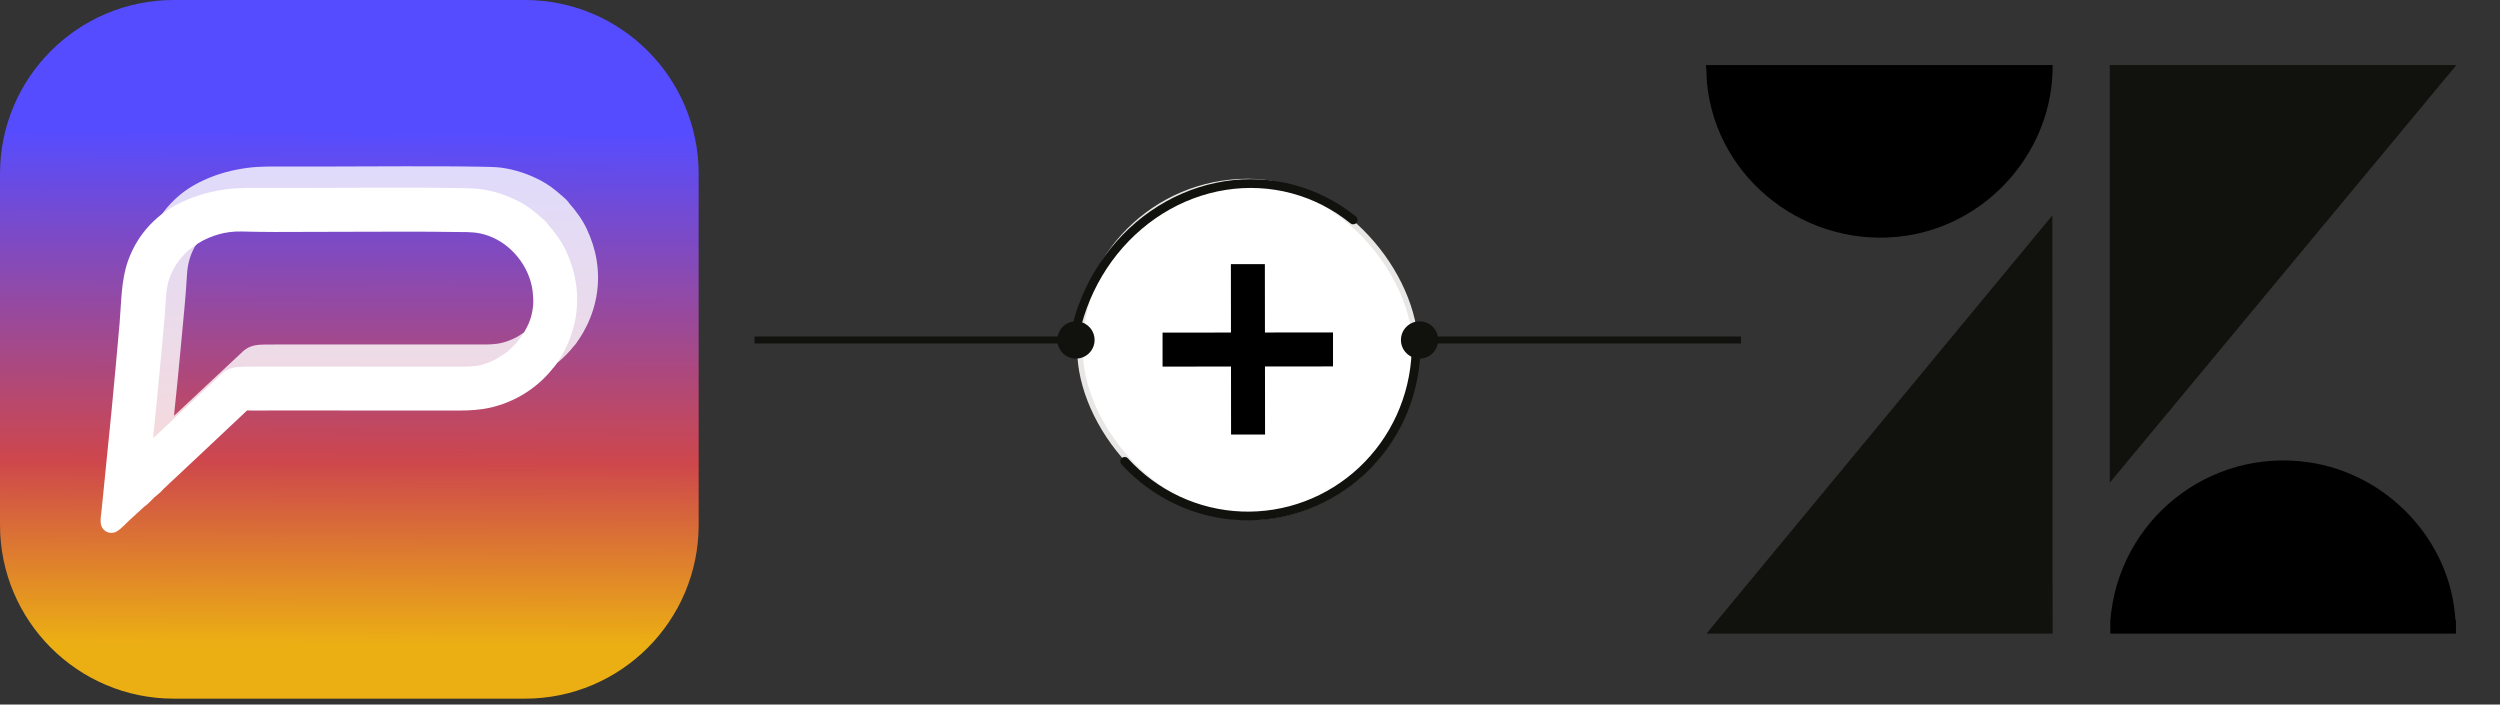 <svg width="220" height="62" viewBox="0 0 220 62" fill="none" xmlns="http://www.w3.org/2000/svg">
<rect x="0" y="0" width="220" height="62" fill="#333333" stroke="none"/>
<path d="M0 15.298C0 6.849 6.849 0 15.298 0H46.185C54.633 0 61.482 6.849 61.482 15.298V46.185C61.482 54.633 54.633 61.482 46.185 61.482H15.298C6.849 61.482 0 54.633 0 46.185V15.298Z" fill="url(#paint0_linear_1596_8235)"/>
<path d="M51.636 20.15C51.249 19.327 50.698 18.578 50.094 17.895C49.903 17.585 49.544 17.314 49.316 17.114C48.808 16.667 48.247 16.238 47.646 15.918C46.573 15.344 45.337 14.911 44.058 14.749C43.543 14.686 42.804 14.679 42.207 14.669C41.151 14.648 40.093 14.644 39.038 14.637C34.358 14.619 29.679 14.669 25 14.655C23.944 14.655 22.893 14.63 21.841 14.764C20.498 14.936 19.198 15.274 17.965 15.84C16.806 16.372 15.897 16.987 15.016 17.916C14.163 18.817 13.524 19.883 13.108 21.047C12.493 22.775 12.525 24.692 12.369 26.501C12.141 29.119 11.896 31.733 11.644 34.347C11.37 37.165 11.065 39.983 10.795 42.801C10.752 43.241 10.635 43.737 10.738 44.173C10.884 44.782 11.576 45.067 12.117 44.754C12.532 44.511 12.884 44.089 13.239 43.769C13.676 43.371 14.11 42.977 14.547 42.576C14.874 42.365 15.179 41.992 15.41 41.785C15.406 41.785 15.403 41.785 15.399 41.788C15.406 41.781 15.41 41.778 15.417 41.77C15.417 41.774 15.417 41.778 15.414 41.781C15.637 41.577 16.007 41.32 16.234 41.028C16.409 40.894 16.565 40.715 16.714 40.578C16.938 40.37 17.162 40.163 17.386 39.955C17.698 39.663 18.011 39.374 18.32 39.082C18.643 38.783 18.963 38.484 19.286 38.182C19.574 37.911 19.862 37.64 20.15 37.373C20.246 37.285 20.345 37.197 20.427 37.102C20.427 37.109 20.423 37.112 20.42 37.119C20.978 36.595 21.535 36.071 22.097 35.547C22.495 35.173 22.896 34.801 23.294 34.428C23.312 34.41 23.493 34.234 23.582 34.15C23.763 34.15 24.04 34.164 24.079 34.16C26.272 34.15 28.46 34.153 30.652 34.157C33.186 34.157 35.722 34.164 38.256 34.164C39.35 34.164 40.444 34.164 41.539 34.164C42.48 34.164 43.411 34.171 44.346 34.027C46.744 33.657 48.957 32.38 50.467 30.498C50.46 30.498 50.453 30.501 50.45 30.505C50.652 30.329 50.801 30.068 50.94 29.864C51.203 29.481 51.437 29.073 51.64 28.654C52.081 27.743 52.39 26.779 52.532 25.776C52.809 23.837 52.478 21.913 51.633 20.147L51.636 20.15ZM48.766 24.372C48.794 25.129 48.645 25.885 48.343 26.582C47.859 27.63 47.16 28.52 46.204 29.21C45.962 29.326 45.728 29.523 45.518 29.639C45.109 29.861 44.683 30.033 44.232 30.153C43.539 30.336 42.846 30.315 42.139 30.315C40.448 30.315 38.753 30.315 37.062 30.315C33.367 30.315 29.675 30.304 25.98 30.311C25.103 30.311 24.229 30.311 23.351 30.318C22.576 30.325 21.937 30.392 21.344 30.951C21.337 30.959 21.329 30.969 21.322 30.976C20.26 31.965 19.198 32.957 18.139 33.949C17.609 34.445 17.08 34.945 16.547 35.441C16.227 35.74 15.911 36.039 15.591 36.335C15.506 36.416 15.406 36.496 15.311 36.584C15.545 34.442 15.744 32.295 15.947 30.149C16.131 28.144 16.345 26.131 16.458 24.119C16.512 23.137 16.803 22.212 17.336 21.382C17.645 20.9 18.032 20.474 18.466 20.097C18.682 19.907 19.027 19.735 19.272 19.51C20.42 18.813 21.713 18.44 23.063 18.472C24.005 18.493 25.003 18.514 25.977 18.514C28.595 18.514 31.21 18.504 33.829 18.493C36.469 18.486 39.108 18.472 41.745 18.514C42.53 18.528 43.358 18.483 44.125 18.648C45.12 18.863 46.033 19.355 46.779 20.045C47.6 20.805 48.222 21.769 48.531 22.842C48.609 23.113 48.673 23.387 48.709 23.665C48.727 23.792 48.726 23.922 48.741 24.052C48.773 24.288 48.773 24.291 48.741 24.059C48.751 24.165 48.758 24.27 48.762 24.379L48.766 24.372Z" fill="white" fill-opacity="0.8"/>
<path d="M49.797 22.057C49.41 21.23 48.859 20.477 48.255 19.792C48.063 19.481 47.704 19.209 47.477 19.008C46.969 18.559 46.407 18.128 45.807 17.806C44.733 17.23 43.497 16.796 42.218 16.633C41.702 16.57 40.963 16.562 40.366 16.552C39.311 16.531 38.252 16.527 37.197 16.52C32.517 16.502 27.837 16.552 23.157 16.538C22.102 16.538 21.05 16.513 19.998 16.647C18.655 16.82 17.354 17.16 16.121 17.728C14.963 18.262 14.053 18.88 13.172 19.813C12.319 20.718 11.68 21.788 11.264 22.958C10.649 24.693 10.681 26.619 10.525 28.435C10.297 31.064 10.052 33.689 9.8 36.314C9.526 39.145 9.221 41.975 8.95 44.805C8.908 45.247 8.791 45.745 8.894 46.183C9.039 46.794 9.732 47.081 10.272 46.766C10.688 46.522 11.04 46.098 11.395 45.777C11.832 45.377 12.266 44.982 12.703 44.579C13.03 44.367 13.335 43.992 13.566 43.784C13.563 43.784 13.559 43.784 13.556 43.788C13.563 43.78 13.566 43.777 13.573 43.77C13.573 43.773 13.573 43.777 13.57 43.78C13.794 43.575 14.163 43.318 14.391 43.024C14.565 42.89 14.721 42.71 14.87 42.572C15.094 42.364 15.318 42.155 15.542 41.947C15.855 41.653 16.168 41.364 16.477 41.07C16.8 40.77 17.12 40.47 17.443 40.166C17.731 39.894 18.019 39.622 18.307 39.353C18.403 39.265 18.502 39.176 18.584 39.081C18.584 39.088 18.58 39.092 18.577 39.099C19.135 38.572 19.692 38.046 20.254 37.519C20.652 37.145 21.053 36.77 21.451 36.395C21.469 36.378 21.65 36.201 21.739 36.116C21.921 36.116 22.198 36.13 22.237 36.127C24.429 36.116 26.618 36.12 28.811 36.123C31.344 36.123 33.881 36.13 36.415 36.13C37.509 36.13 38.604 36.13 39.698 36.13C40.64 36.13 41.571 36.138 42.505 35.993C44.904 35.622 47.118 34.339 48.628 32.449C48.621 32.449 48.614 32.452 48.61 32.456C48.813 32.279 48.962 32.018 49.101 31.813C49.364 31.427 49.598 31.018 49.801 30.597C50.241 29.682 50.55 28.714 50.693 27.707C50.97 25.76 50.639 23.827 49.794 22.053L49.797 22.057ZM46.926 26.297C46.954 27.057 46.805 27.816 46.503 28.516C46.02 29.569 45.32 30.463 44.364 31.155C44.122 31.272 43.888 31.47 43.678 31.587C43.27 31.809 42.843 31.982 42.392 32.102C41.699 32.286 41.006 32.265 40.299 32.265C38.607 32.265 36.912 32.265 35.221 32.265C31.525 32.265 27.833 32.254 24.138 32.261C23.26 32.261 22.386 32.261 21.508 32.269C20.734 32.276 20.094 32.343 19.501 32.904C19.494 32.912 19.486 32.922 19.479 32.929C18.417 33.922 17.354 34.919 16.295 35.915C15.766 36.413 15.236 36.915 14.704 37.413C14.384 37.714 14.067 38.014 13.748 38.311C13.662 38.392 13.563 38.473 13.467 38.562C13.701 36.41 13.9 34.254 14.103 32.099C14.288 30.085 14.501 28.064 14.615 26.043C14.668 25.057 14.959 24.128 15.492 23.294C15.802 22.809 16.189 22.382 16.622 22.004C16.839 21.813 17.184 21.64 17.429 21.414C18.577 20.714 19.87 20.34 21.221 20.371C22.162 20.393 23.161 20.414 24.134 20.414C26.753 20.414 29.369 20.403 31.987 20.393C34.627 20.386 37.268 20.371 39.904 20.414C40.69 20.428 41.518 20.382 42.285 20.548C43.28 20.764 44.193 21.258 44.94 21.951C45.76 22.714 46.382 23.682 46.691 24.76C46.77 25.032 46.834 25.308 46.869 25.587C46.887 25.714 46.887 25.845 46.901 25.976C46.933 26.212 46.933 26.216 46.901 25.983C46.912 26.088 46.919 26.195 46.922 26.304L46.926 26.297Z" fill="white"/>
<rect x="95.035" y="15.971" width="29.54" height="29.54" rx="14.77" fill="white"/>
<rect x="95.035" y="15.971" width="29.54" height="29.54" rx="14.77" stroke="#E9E6E6" stroke-width="0.484"/>
<path d="M124.609 30.986C124.532 32.955 124.073 34.889 123.26 36.678C122.446 38.468 121.293 40.077 119.867 41.416C118.441 42.754 116.769 43.794 114.947 44.477C113.125 45.16 111.188 45.473 109.248 45.397C107.308 45.321 105.402 44.858 103.639 44.035C101.875 43.212 100.29 42.044 98.972 40.599" stroke="#11110D" stroke-width="0.769" stroke-linecap="round"/>
<path d="M94.799 28.489C95.355 26.415 96.287 24.462 97.541 22.744C98.795 21.026 100.347 19.576 102.108 18.475C103.869 17.375 105.805 16.647 107.805 16.332C109.806 16.017 111.831 16.122 113.766 16.64C115.701 17.159 117.508 18.081 119.082 19.354" stroke="#11110D" stroke-width="0.769" stroke-linecap="round"/>
<path d="M108.334 38.241L108.318 23.241H111.308L111.325 38.241H108.334ZM102.305 32.261V29.271L117.305 29.254V32.245L102.305 32.261Z" fill="black"/>
<path d="M93.045 29.918C93.045 30.823 93.779 31.557 94.684 31.557C95.59 31.557 96.324 30.823 96.324 29.918C96.324 29.012 95.59 28.278 94.684 28.278C93.779 28.278 93.045 29.012 93.045 29.918ZM66.402 29.918V30.225H94.684V29.918V29.61H66.402V29.918Z" fill="#11110D"/>
<path d="M123.282 29.918C123.282 30.823 124.016 31.557 124.922 31.557C125.827 31.557 126.561 30.823 126.561 29.918C126.561 29.012 125.827 28.278 124.922 28.278C124.016 28.278 123.282 29.012 123.282 29.918ZM124.922 29.918V30.225H153.204V29.918V29.61H124.922V29.918Z" fill="#11110D"/>
<g clip-path="url(#clip0_1596_8235)">
<path d="M180.63 55.756H150.168L180.606 18.957L180.63 55.756Z" fill="#11110D"/>
<path d="M216.121 5.727V5.774L185.66 42.478V5.727H216.121Z" fill="#11110D"/>
<path d="M216.122 54.617V55.755H185.707V54.642C186.39 45.81 194.355 39.395 203.185 40.684C210.071 41.688 215.639 47.525 216.072 54.504L216.122 54.618V54.617Z" fill="black"/>
<path d="M180.631 5.727C180.7 13.18 175.048 19.68 167.694 20.752C159.169 21.996 151.059 15.928 150.216 7.315C150.164 6.784 150.194 6.251 150.121 5.727H180.631Z" fill="black"/>
</g>
<defs>
<linearGradient id="paint0_linear_1596_8235" x1="35.56" y1="66.144" x2="35.812" y2="-1.675" gradientUnits="userSpaceOnUse">
<stop offset="0.139" stop-color="#ECAF13"/>
<stop offset="0.375" stop-color="#CE474C"/>
<stop offset="0.803" stop-color="#564CFF"/>
</linearGradient>
<clipPath id="clip0_1596_8235">
<rect width="66" height="50.029" fill="white" transform="translate(150.121 5.727)"/>
</clipPath>
</defs>
</svg>
